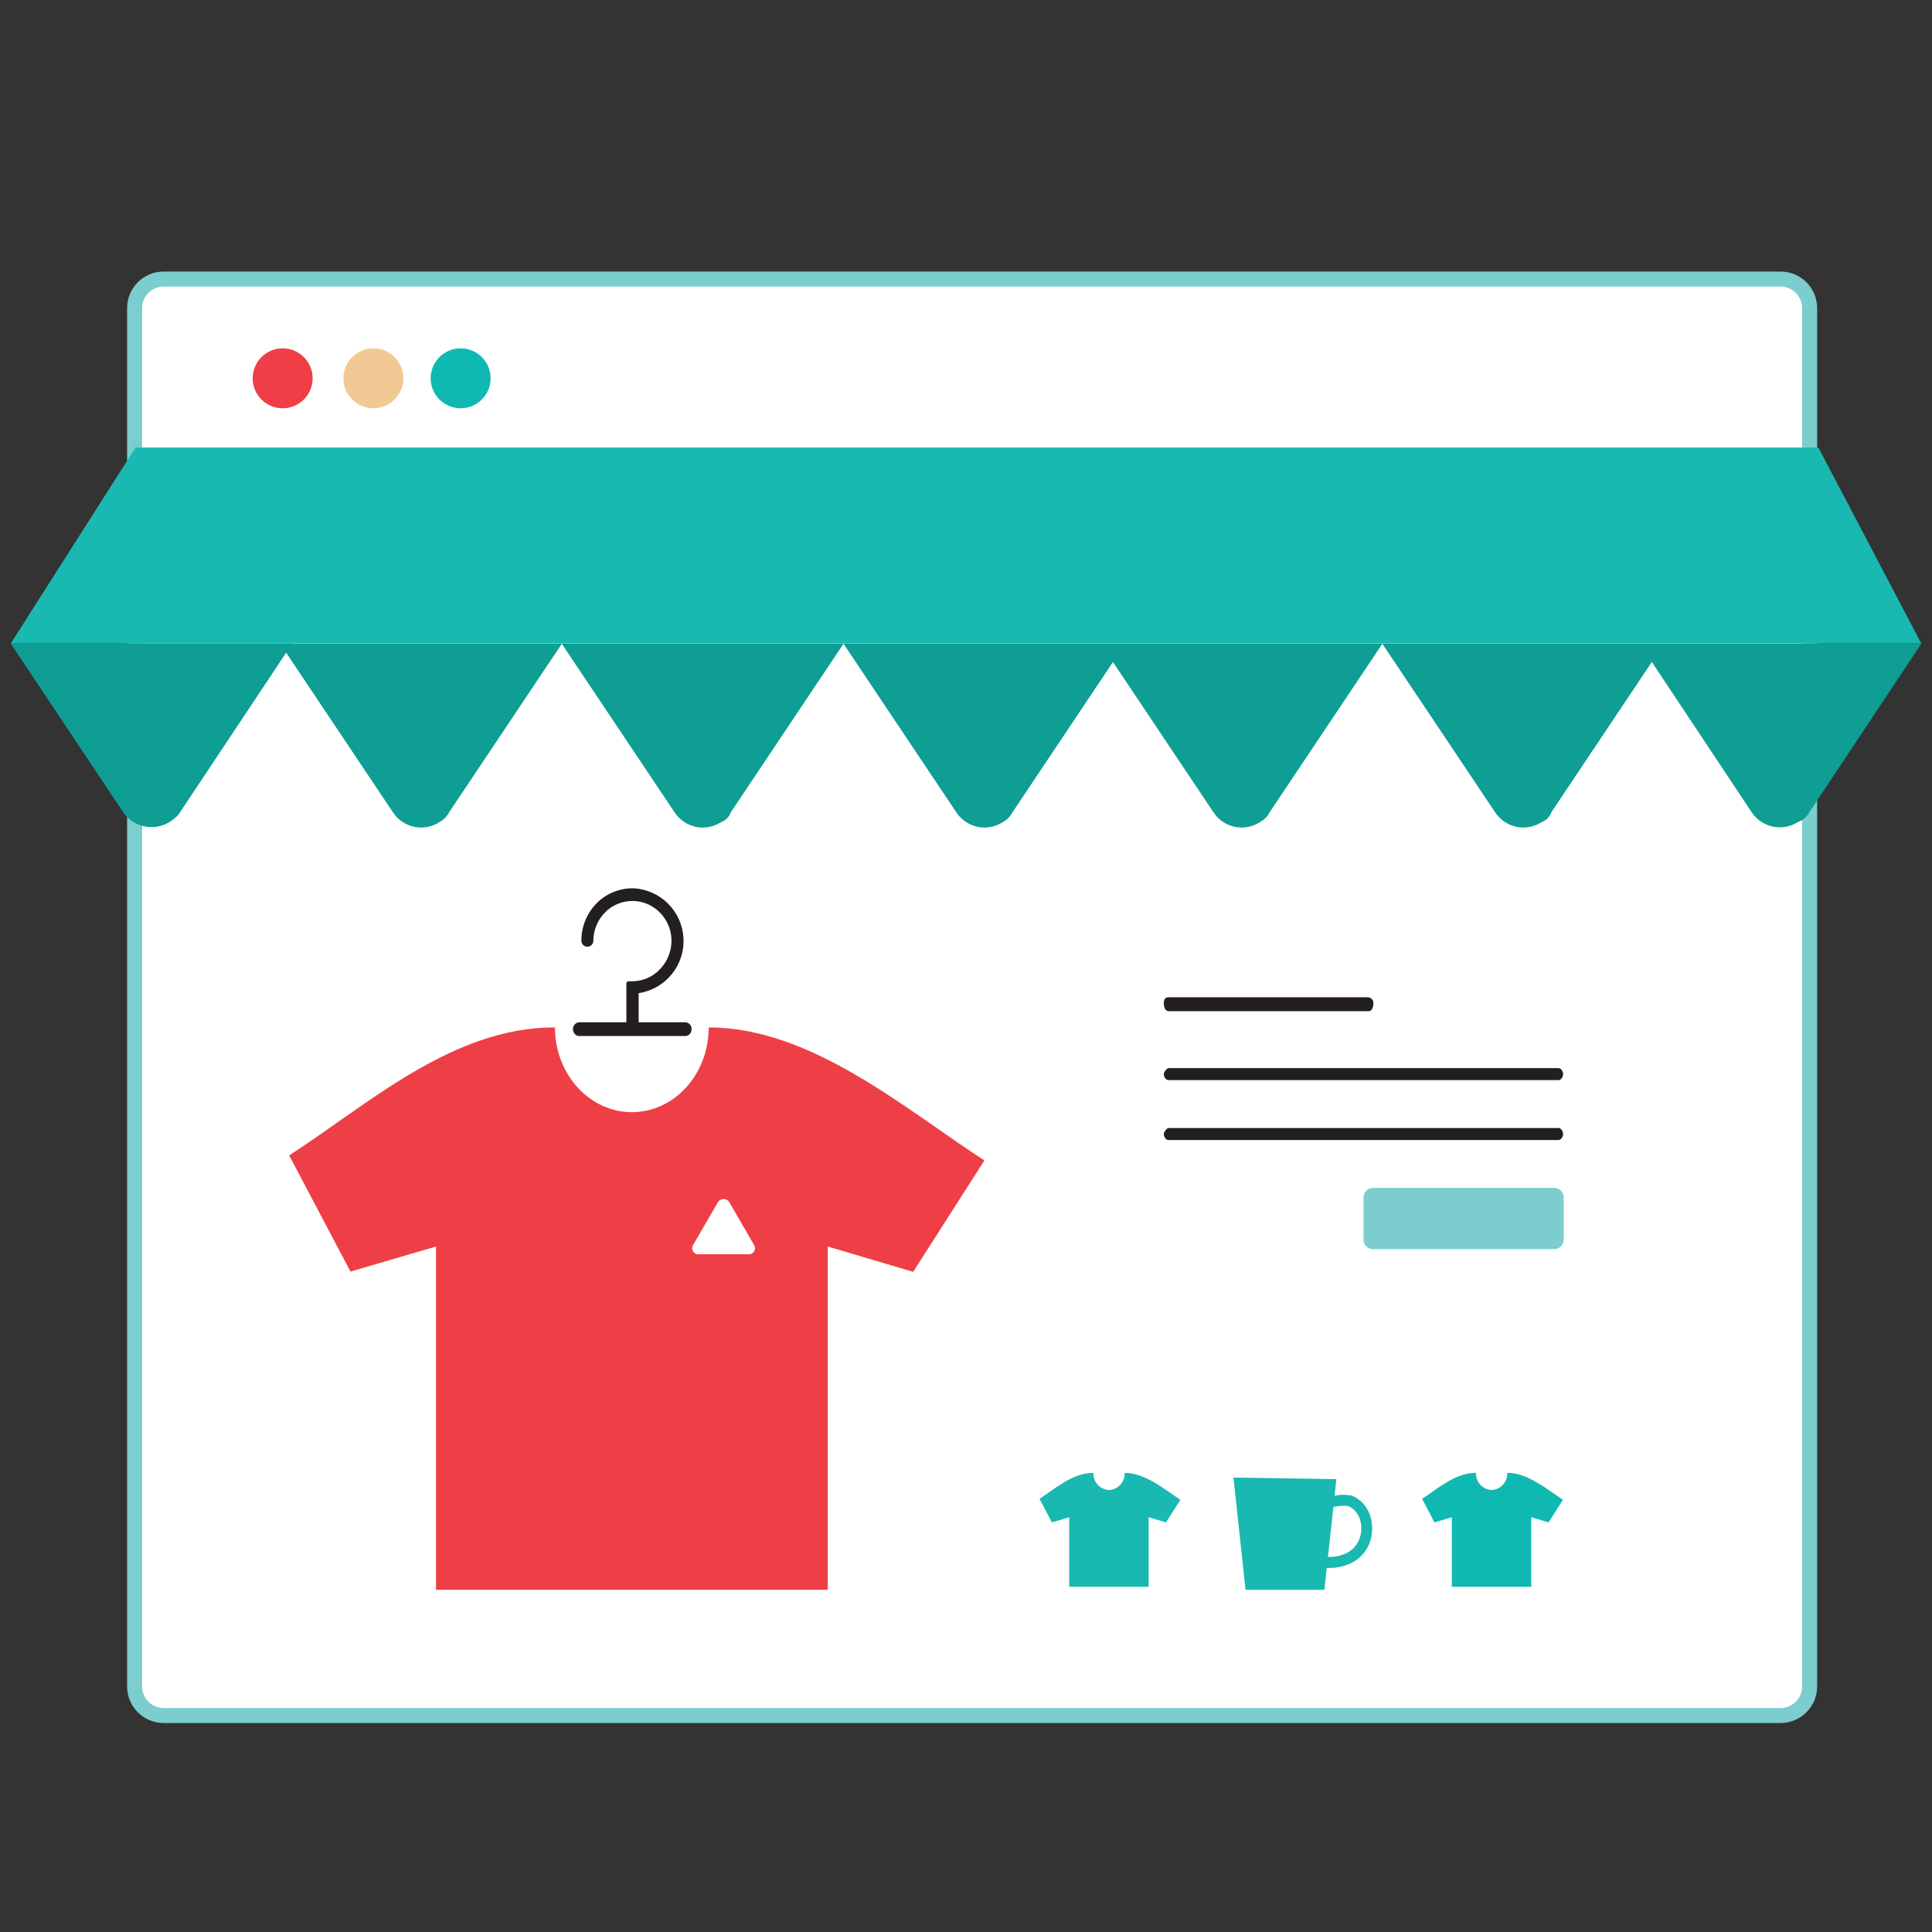 <svg width="180" height="180" viewBox="0 0 180 180" fill="none" xmlns="http://www.w3.org/2000/svg">
<rect x="0" y="0" width="180" height="180" fill="#333333" stroke="none"/>
<path d="M165.893 26H15.247C13.753 26 12.542 27.211 12.542 28.705V157.124C12.542 158.618 13.753 159.829 15.247 159.829H165.893C167.387 159.829 168.598 158.618 168.598 157.124V28.705C168.598 27.211 167.387 26 165.893 26Z" fill="white" stroke="#7CCDCD" stroke-width="1.4" stroke-miterlimit="10"/>
<path d="M104.782 137.22C104.8 137.625 104.658 138.022 104.385 138.322C104.112 138.622 103.731 138.801 103.325 138.821C102.92 138.801 102.539 138.622 102.266 138.322C101.993 138.022 101.85 137.625 101.869 137.22C99.93 137.22 98.348 138.67 96.848 139.643L98.003 141.84L99.616 141.357V147.841H107.016V141.357L108.629 141.84L109.973 139.731C108.479 138.764 106.709 137.22 104.769 137.22H104.782Z" fill="#19B9B1"/>
<path d="M140.428 137.22C140.447 137.625 140.304 138.022 140.031 138.322C139.758 138.622 139.377 138.801 138.972 138.821C138.567 138.801 138.186 138.622 137.913 138.322C137.64 138.022 137.497 137.625 137.516 137.22C135.576 137.22 133.994 138.67 132.494 139.643L133.649 141.84L135.262 141.357V147.841H142.663V141.357L144.276 141.84L145.619 139.731C144.125 138.764 142.355 137.22 140.416 137.22H140.428Z" fill="#0FB9B2"/>
<path d="M63.895 95.24H59.501V92.529C60.703 92.348 61.795 91.729 62.567 90.79C63.339 89.851 63.736 88.659 63.681 87.445C63.625 86.23 63.122 85.079 62.267 84.215C61.413 83.35 60.269 82.832 59.055 82.762C58.415 82.746 57.779 82.859 57.184 83.097C56.59 83.334 56.049 83.69 55.597 84.143C55.14 84.604 54.778 85.151 54.532 85.752C54.287 86.353 54.162 86.996 54.166 87.645C54.166 87.794 54.224 87.936 54.329 88.04C54.434 88.145 54.576 88.204 54.724 88.204C54.872 88.204 55.014 88.145 55.119 88.04C55.224 87.936 55.283 87.794 55.283 87.645C55.284 87.143 55.386 86.646 55.582 86.184C55.778 85.721 56.065 85.303 56.425 84.953C56.928 84.465 57.563 84.136 58.252 84.005C58.94 83.875 59.651 83.949 60.298 84.218C60.952 84.498 61.513 84.96 61.913 85.548C62.314 86.137 62.537 86.827 62.558 87.539C62.587 88.545 62.217 89.522 61.528 90.257C61.199 90.62 60.798 90.911 60.351 91.112C59.904 91.313 59.42 91.419 58.93 91.424H58.553C58.527 91.424 58.501 91.429 58.477 91.439C58.453 91.45 58.431 91.465 58.413 91.483C58.395 91.502 58.381 91.524 58.371 91.549C58.362 91.573 58.358 91.599 58.358 91.625V95.24H53.965C53.806 95.252 53.657 95.323 53.549 95.439C53.441 95.556 53.381 95.709 53.381 95.868C53.378 96.034 53.436 96.194 53.544 96.32C53.592 96.381 53.653 96.431 53.722 96.466C53.792 96.501 53.868 96.519 53.946 96.521H63.851C63.932 96.521 64.013 96.502 64.086 96.468C64.16 96.433 64.225 96.383 64.278 96.32C64.382 96.191 64.438 96.028 64.434 95.862C64.434 95.711 64.38 95.564 64.281 95.45C64.181 95.336 64.044 95.262 63.895 95.24Z" fill="#231F20"/>
<path d="M127.516 94.211H108.873C108.578 94.211 108.428 93.841 108.428 93.47C108.428 93.1 108.578 92.912 108.873 92.912H127.371C127.448 92.906 127.524 92.917 127.596 92.943C127.668 92.969 127.733 93.009 127.789 93.062C127.844 93.114 127.888 93.178 127.918 93.248C127.948 93.318 127.962 93.394 127.961 93.47C127.961 93.841 127.811 94.211 127.516 94.211Z" fill="#231F20"/>
<path d="M145.198 100.632H108.867C108.572 100.632 108.428 100.262 108.428 100.074C108.428 99.885 108.716 99.515 108.867 99.515H145.198C145.486 99.515 145.631 99.885 145.631 100.074C145.631 100.262 145.486 100.632 145.198 100.632Z" fill="#231F20"/>
<path d="M145.198 106.212H108.867C108.572 106.212 108.428 105.842 108.428 105.654C108.428 105.465 108.716 105.095 108.867 105.095H145.198C145.486 105.095 145.631 105.472 145.631 105.654C145.631 105.836 145.486 106.212 145.198 106.212Z" fill="#231F20"/>
<path d="M179 59.952H1L12.625 41.699H169.415L179 59.952Z" fill="#19B9B1"/>
<path d="M41.849 75.669L52.344 59.977H26.101L36.602 75.669C36.826 76.015 37.117 76.313 37.457 76.547C37.796 76.781 38.179 76.945 38.582 77.031C38.986 77.116 39.402 77.122 39.808 77.046C40.213 76.971 40.6 76.817 40.945 76.592C41.332 76.381 41.647 76.06 41.849 75.669Z" fill="#0E9E94"/>
<path d="M16.749 75.713L27.231 59.952H1L11.501 75.713C11.749 76.06 12.064 76.354 12.426 76.578C12.789 76.802 13.192 76.953 13.613 77.02C14.034 77.087 14.464 77.07 14.879 76.969C15.293 76.869 15.683 76.687 16.027 76.435C16.203 76.253 16.56 76.071 16.749 75.713Z" fill="#0E9E94"/>
<path d="M68.094 75.669L78.589 59.977H52.339L62.84 75.669C63.065 76.016 63.355 76.315 63.696 76.549C64.036 76.783 64.419 76.948 64.823 77.034C65.228 77.119 65.645 77.124 66.051 77.049C66.457 76.973 66.844 76.817 67.19 76.592C67.4 76.515 67.59 76.393 67.747 76.233C67.903 76.073 68.022 75.881 68.094 75.669Z" fill="#0E9E94"/>
<path d="M94.337 75.669L104.832 59.977H78.588L89.089 75.669C89.314 76.015 89.604 76.313 89.944 76.547C90.284 76.781 90.666 76.945 91.07 77.031C91.473 77.116 91.889 77.122 92.295 77.046C92.7 76.971 93.087 76.817 93.433 76.592C93.819 76.381 94.134 76.06 94.337 75.669Z" fill="#0E9E94"/>
<path d="M118.296 75.669L128.791 59.977H102.554L113.049 75.669C113.273 76.015 113.564 76.313 113.903 76.547C114.243 76.781 114.626 76.945 115.029 77.031C115.433 77.116 115.849 77.122 116.254 77.046C116.66 76.971 117.047 76.817 117.392 76.592C117.78 76.383 118.096 76.061 118.296 75.669Z" fill="#0E9E94"/>
<path d="M144.539 75.669L155.034 59.977H128.79L139.291 75.669C139.516 76.015 139.806 76.313 140.146 76.547C140.486 76.781 140.868 76.945 141.272 77.031C141.675 77.116 142.092 77.122 142.497 77.046C142.902 76.971 143.289 76.817 143.635 76.592C143.845 76.515 144.035 76.393 144.192 76.233C144.348 76.073 144.467 75.881 144.539 75.669Z" fill="#0E9E94"/>
<path d="M168.575 75.669L179.001 59.977H152.77L163.195 75.669C163.648 76.356 164.353 76.837 165.157 77.009C165.961 77.182 166.8 77.032 167.495 76.592C167.727 76.517 167.942 76.397 168.127 76.238C168.313 76.08 168.465 75.886 168.575 75.669Z" fill="#0E9E94"/>
<path d="M66.028 95.717C66.028 100.111 62.814 103.62 58.847 103.62H58.885C54.917 103.62 51.704 100.086 51.704 95.717C42.125 95.717 34.336 102.879 26.941 107.643L32.653 118.471L40.619 116.136V148.117H77.119V116.136L85.078 118.496L91.713 108.114C84.325 103.331 75.606 95.724 66.028 95.724V95.717Z" fill="#EE3F47"/>
<path d="M26.333 38.039C27.876 38.039 29.127 36.789 29.127 35.246C29.127 33.703 27.876 32.453 26.333 32.453C24.791 32.453 23.54 33.703 23.54 35.246C23.54 36.789 24.791 38.039 26.333 38.039Z" fill="#EE3F47"/>
<path d="M42.917 38.039C44.46 38.039 45.71 36.789 45.71 35.246C45.71 33.703 44.46 32.453 42.917 32.453C41.375 32.453 40.124 33.703 40.124 35.246C40.124 36.789 41.375 38.039 42.917 38.039Z" fill="#0FB9B2"/>
<path d="M34.787 38.039C36.33 38.039 37.581 36.789 37.581 35.246C37.581 33.703 36.33 32.453 34.787 32.453C33.245 32.453 31.994 33.703 31.994 35.246C31.994 36.789 33.245 38.039 34.787 38.039Z" fill="#F2C994"/>
<path d="M144.792 110.675H127.932C127.436 110.675 127.034 111.077 127.034 111.573V115.483C127.034 115.979 127.436 116.381 127.932 116.381H144.792C145.287 116.381 145.689 115.979 145.689 115.483V111.573C145.689 111.077 145.287 110.675 144.792 110.675Z" fill="#7CCDCD"/>
<path d="M125.985 139.361C125.444 139.234 124.881 139.234 124.341 139.361L124.51 137.81L114.919 137.66L116.043 148.117H123.393L123.612 146.077C123.719 146.083 123.826 146.083 123.933 146.077H124.027C124.523 146.073 125.015 145.977 125.477 145.795C126.056 145.601 126.574 145.256 126.977 144.796C127.379 144.336 127.652 143.777 127.768 143.177C128.113 141.168 127.121 139.825 125.985 139.361ZM126.77 142.995C126.682 143.422 126.482 143.818 126.191 144.142C125.9 144.466 125.527 144.707 125.113 144.84C124.762 144.975 124.39 145.047 124.014 145.054C123.916 145.061 123.817 145.061 123.719 145.054L124.228 140.415C124.679 140.288 125.151 140.258 125.615 140.327C126.368 140.616 127.033 141.564 126.77 143.02V142.995Z" fill="#19B9B1"/>
<path d="M66.876 112.019L64.554 116.036C64.508 116.125 64.487 116.224 64.492 116.324C64.497 116.424 64.529 116.521 64.584 116.604C64.639 116.688 64.715 116.756 64.805 116.8C64.894 116.845 64.994 116.865 65.094 116.858H69.739C69.838 116.865 69.938 116.845 70.028 116.8C70.117 116.756 70.194 116.688 70.248 116.604C70.303 116.521 70.335 116.424 70.34 116.324C70.346 116.224 70.324 116.125 70.278 116.036L67.956 112.019C67.9 111.925 67.821 111.847 67.727 111.793C67.632 111.739 67.525 111.711 67.416 111.711C67.307 111.711 67.2 111.739 67.106 111.793C67.011 111.847 66.932 111.925 66.876 112.019Z" fill="white"/>
</svg>
